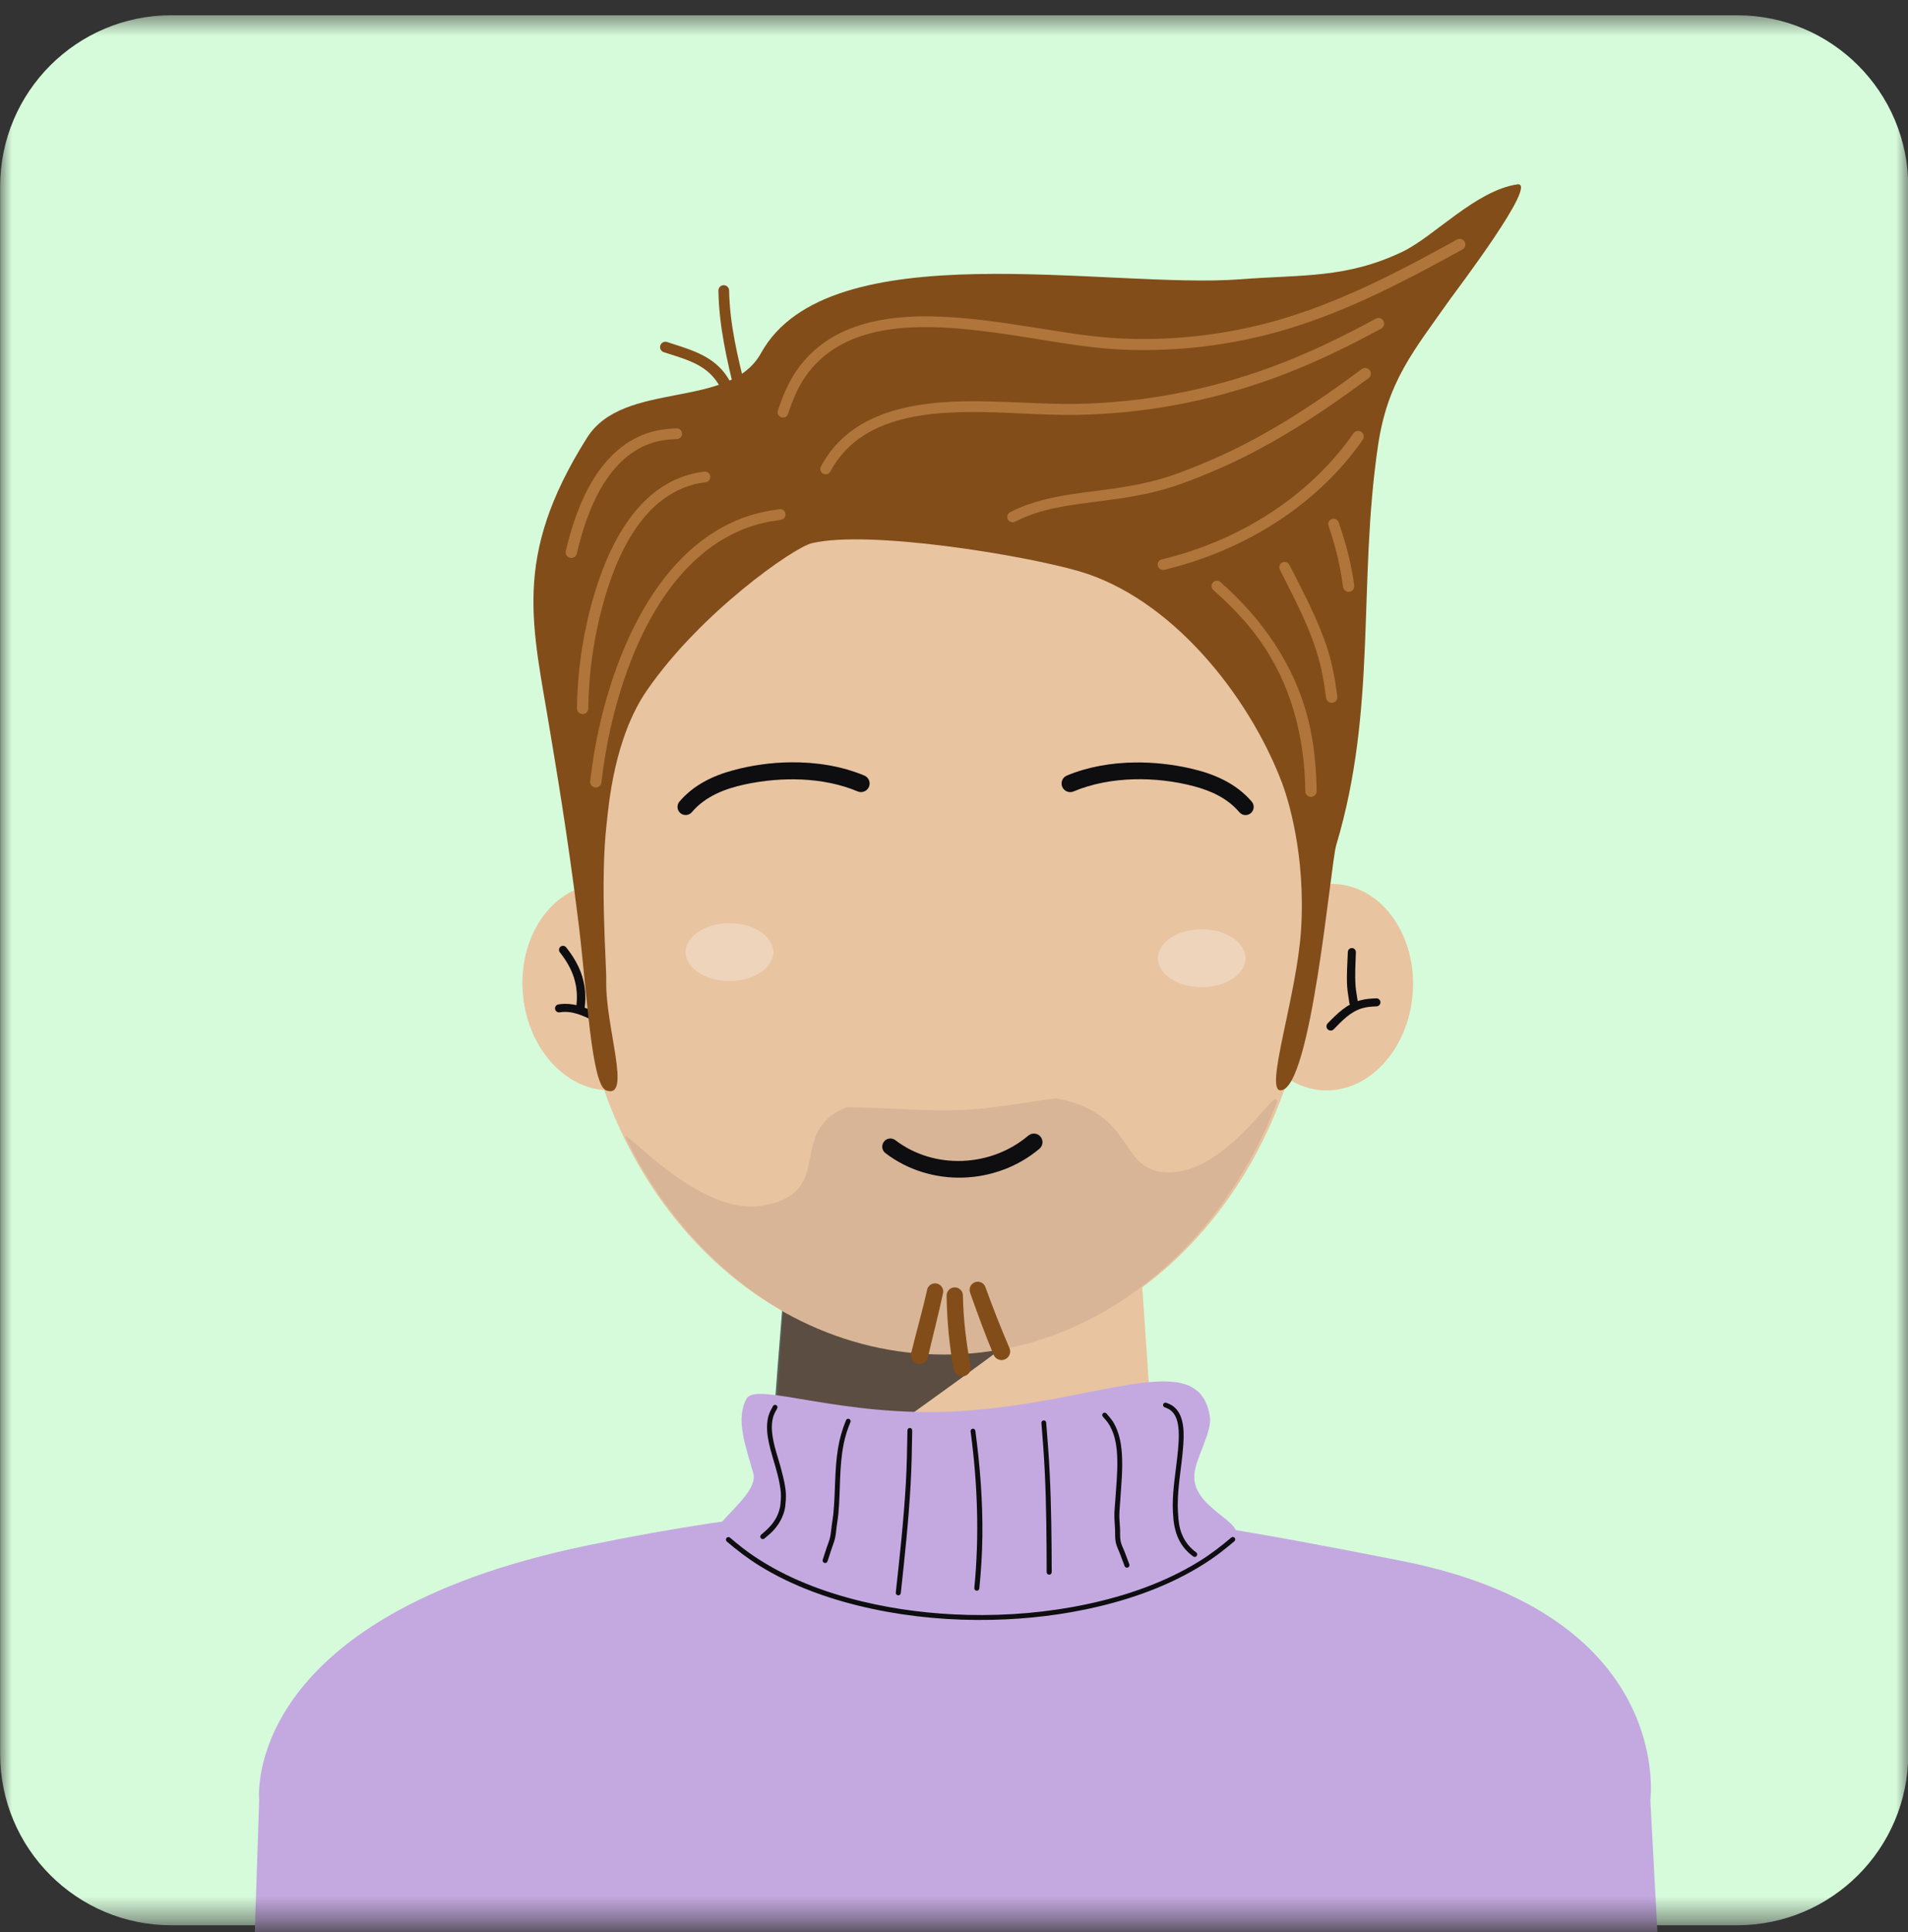 <svg width="80" height="81" viewBox="0 0 80 81" fill="none" xmlns="http://www.w3.org/2000/svg">
<rect x="0" y="0" width="80" height="81" fill="#333333" stroke="none"/>
<mask id="mask0_1212_16095" style="mask-type:luminance" maskUnits="userSpaceOnUse" x="0" y="0" width="80" height="81">
<path d="M80 0.57H0V80.57H80V0.57Z" fill="white"/>
</mask>
<g mask="url(#mask0_1212_16095)">
<path d="M0.006 7.818C0.006 3.853 3.22 0.639 7.185 0.639H72.831C76.796 0.639 80.011 3.853 80.011 7.818V73.53C80.011 77.496 76.796 80.71 72.831 80.71H7.185C3.22 80.71 0.006 77.496 0.006 73.53V7.818Z" fill="#D6FBDA"/>
<path d="M33.012 52.298H47.778L48.548 63.509C48.548 63.509 74.414 71.093 65.716 73.665C57.018 76.237 21.28 74.984 13.756 73.797C6.232 72.61 32.29 63.377 32.29 63.377L33.012 52.298Z" fill="#E8C4A1"/>
<path opacity="0.647" d="M33.014 52.295C33.014 52.295 32.649 56.513 32.424 59.778C32.284 61.814 32.245 63.489 32.336 63.472C34.105 62.147 43.185 55.888 44.764 54.309C44.867 54.206 45.444 53.614 45.611 53.447C46.091 52.967 46.389 52.717 46.819 52.295H33.014Z" fill="#0E0D0F"/>
<path d="M29.885 64.596C29.7 63.916 31.845 62.68 31.583 61.754C31.255 60.595 30.831 59.493 31.303 58.633C31.704 57.905 35.283 59.437 40.152 59.162C46.115 58.825 50.278 56.381 50.731 59.402C50.822 60.011 50.181 61.038 50.087 61.733C49.878 63.265 52.411 63.808 51.733 64.546C48.788 67.751 30.58 67.145 29.885 64.596Z" fill="#C4A9E1"/>
<path d="M24.62 64.788C39.202 61.77 47.253 63.171 58.746 65.431C70.239 67.691 69.197 75.463 69.197 75.463L69.545 81.949L10.669 81.424L10.867 75.463C10.867 75.463 10.037 67.805 24.62 64.788Z" fill="#C4A9E1"/>
<path d="M51.7 64.432C51.675 64.43 51.648 64.438 51.627 64.455C51.2 64.819 50.761 65.156 50.283 65.451C48.843 66.343 47.21 66.903 45.56 67.252C43.926 67.598 42.248 67.738 40.578 67.699C39.088 67.663 37.596 67.483 36.146 67.134C34.54 66.747 32.955 66.148 31.582 65.216C31.24 64.985 30.924 64.73 30.611 64.462C30.567 64.424 30.501 64.428 30.462 64.473C30.424 64.517 30.43 64.584 30.474 64.622C30.902 64.989 31.344 65.327 31.823 65.625C33.272 66.525 34.915 67.091 36.576 67.446C38.222 67.798 39.913 67.942 41.595 67.906C43.104 67.873 44.614 67.693 46.083 67.343C47.727 66.95 49.347 66.336 50.753 65.386C51.106 65.147 51.434 64.884 51.758 64.608C51.799 64.572 51.804 64.509 51.768 64.467C51.75 64.446 51.726 64.434 51.7 64.432Z" fill="#0E0D0F"/>
<path d="M32.491 58.894C32.459 58.897 32.428 58.914 32.411 58.944C32.337 59.077 32.263 59.211 32.222 59.357C32.095 59.809 32.185 60.289 32.298 60.734C32.42 61.213 32.592 61.682 32.682 62.169C32.71 62.324 32.736 62.479 32.743 62.636C32.749 62.788 32.735 62.941 32.72 63.093C32.707 63.218 32.648 63.407 32.598 63.52C32.447 63.863 32.197 64.1 31.915 64.336C31.87 64.373 31.864 64.44 31.901 64.484C31.938 64.529 32.005 64.536 32.05 64.498C32.21 64.365 32.373 64.231 32.505 64.069C32.723 63.803 32.894 63.461 32.928 63.115C32.945 62.953 32.958 62.789 32.951 62.627C32.936 62.293 32.85 61.965 32.767 61.641C32.63 61.101 32.416 60.574 32.37 60.015C32.353 59.813 32.361 59.606 32.415 59.411C32.452 59.281 32.519 59.16 32.586 59.043C32.613 58.995 32.596 58.933 32.548 58.906C32.53 58.896 32.51 58.892 32.491 58.894Z" fill="#0E0D0F"/>
<path d="M35.564 59.476C35.525 59.476 35.488 59.5 35.473 59.538C35.317 59.918 35.204 60.303 35.138 60.709C34.988 61.617 35.031 62.539 34.943 63.452C34.927 63.618 34.897 63.781 34.874 63.946C34.851 64.109 34.843 64.275 34.806 64.436C34.769 64.597 34.704 64.749 34.653 64.906C34.6 65.066 34.548 65.226 34.496 65.386C34.478 65.442 34.509 65.501 34.564 65.52C34.62 65.537 34.679 65.507 34.697 65.452C34.749 65.292 34.801 65.132 34.853 64.972C34.906 64.808 34.973 64.649 35.012 64.483C35.05 64.316 35.059 64.144 35.082 63.975C35.105 63.807 35.135 63.641 35.151 63.472C35.244 62.486 35.178 61.484 35.379 60.508C35.442 60.198 35.538 59.906 35.658 59.614C35.679 59.563 35.654 59.505 35.603 59.484C35.59 59.478 35.577 59.476 35.564 59.476Z" fill="#0E0D0F"/>
<path d="M38.149 59.862C38.094 59.861 38.049 59.906 38.048 59.961C38.036 60.72 38.022 61.477 37.978 62.235C37.889 63.748 37.724 65.256 37.559 66.762C37.552 66.82 37.594 66.873 37.652 66.879C37.71 66.885 37.763 66.844 37.769 66.785C37.933 65.275 38.095 63.764 38.18 62.246C38.223 61.486 38.237 60.725 38.248 59.964C38.249 59.908 38.205 59.863 38.149 59.862Z" fill="#0E0D0F"/>
<path d="M40.803 59.894C40.796 59.893 40.789 59.894 40.782 59.895C40.727 59.902 40.689 59.952 40.696 60.007C40.988 62.189 41.067 64.376 40.852 66.569C40.846 66.627 40.888 66.679 40.946 66.684C41.005 66.69 41.056 66.648 41.062 66.59C41.133 65.862 41.182 65.135 41.19 64.404C41.208 62.923 41.091 61.448 40.895 59.98C40.888 59.932 40.849 59.897 40.803 59.894Z" fill="#0E0D0F"/>
<path d="M43.757 59.545C43.702 59.55 43.661 59.598 43.665 59.653C43.721 60.347 43.775 61.042 43.808 61.739C43.873 63.127 43.882 64.518 43.885 65.908C43.885 65.966 43.933 66.014 43.992 66.013C44.05 66.013 44.097 65.966 44.097 65.907C44.092 64.514 44.08 63.121 44.011 61.729C43.976 61.03 43.921 60.334 43.865 59.637C43.86 59.582 43.812 59.541 43.757 59.545Z" fill="#0E0D0F"/>
<path d="M46.322 59.22C46.296 59.218 46.27 59.227 46.249 59.245C46.208 59.281 46.204 59.344 46.24 59.386C46.344 59.504 46.45 59.623 46.528 59.76C46.775 60.192 46.837 60.704 46.846 61.194C46.858 61.768 46.799 62.344 46.762 62.916C46.749 63.113 46.726 63.31 46.724 63.508C46.722 63.697 46.742 63.887 46.751 64.076C46.761 64.268 46.743 64.464 46.781 64.653C46.817 64.83 46.906 64.992 46.969 65.161C47.03 65.324 47.091 65.488 47.153 65.652C47.173 65.707 47.234 65.734 47.289 65.714C47.343 65.693 47.371 65.632 47.351 65.578C47.29 65.414 47.228 65.25 47.167 65.087C47.107 64.928 47.021 64.778 46.987 64.612C46.952 64.433 46.971 64.248 46.961 64.065C46.952 63.88 46.931 63.695 46.933 63.51C46.934 63.316 46.957 63.122 46.969 62.928C47.011 62.261 47.085 61.583 47.037 60.913C47.006 60.48 46.92 60.041 46.702 59.66C46.617 59.512 46.503 59.382 46.391 59.254C46.372 59.233 46.347 59.221 46.322 59.22Z" fill="#0E0D0F"/>
<path d="M48.86 58.801C48.821 58.803 48.786 58.828 48.772 58.867C48.753 58.919 48.78 58.977 48.832 58.995C48.952 59.038 49.057 59.087 49.147 59.179C49.449 59.486 49.436 60.068 49.417 60.457C49.412 60.556 49.404 60.655 49.395 60.754C49.387 60.858 49.376 60.961 49.364 61.065C49.292 61.731 49.176 62.396 49.172 63.068C49.17 63.282 49.185 63.495 49.203 63.708C49.218 63.887 49.273 64.14 49.332 64.311C49.467 64.703 49.698 65.006 50.031 65.249C50.078 65.283 50.144 65.273 50.178 65.226C50.212 65.178 50.202 65.112 50.155 65.078C49.692 64.742 49.461 64.265 49.412 63.69C49.395 63.484 49.38 63.276 49.381 63.069C49.384 62.298 49.533 61.537 49.597 60.771C49.644 60.218 49.711 59.36 49.207 58.964C49.112 58.89 49.012 58.847 48.9 58.806C48.887 58.802 48.873 58.8 48.86 58.801Z" fill="#0E0D0F"/>
<path d="M24.193 38.957C24.193 29.11 31.086 21.128 39.588 21.128C48.09 21.128 54.982 29.11 54.982 38.957C54.982 48.803 48.09 56.785 39.588 56.785C31.086 56.785 24.193 48.803 24.193 38.957Z" fill="#E8C4A1"/>
<path opacity="0.075" d="M44.261 46.041C42.682 46.261 41.531 46.486 40.316 46.534C38.918 46.589 37.456 46.447 35.506 46.415C32.905 47.45 35.119 50.033 31.94 50.546C29.383 50.958 26.398 47.522 26.209 47.639C28.838 53.083 33.814 56.792 39.584 56.792C45.854 56.792 51.166 52.401 53.556 46.167C53.543 46.149 53.502 46.086 53.5 46.083C53.345 45.864 51.249 49.25 48.924 49.149C46.828 49.058 47.683 46.667 44.261 46.041Z" fill="#0E0D0F"/>
<path d="M21.928 41.707C21.706 39.325 23.089 37.248 25.017 37.068C26.945 36.889 28.689 38.674 28.91 41.056C29.132 43.439 27.749 45.516 25.821 45.695C23.892 45.875 22.149 44.089 21.928 41.707Z" fill="#E8C4A1"/>
<path d="M52.239 41.12C52.419 38.734 54.131 36.918 56.062 37.064C57.992 37.209 59.412 39.261 59.232 41.647C59.052 44.033 57.341 45.849 55.41 45.704C53.479 45.558 52.059 43.506 52.239 41.12Z" fill="#E8C4A1"/>
<path d="M57.705 41.851C57.473 41.86 57.253 41.875 57.029 41.937C56.465 42.093 56.064 42.493 55.668 42.9C55.599 42.971 55.6 43.084 55.671 43.152C55.742 43.221 55.855 43.219 55.923 43.148C56.272 42.789 56.624 42.408 57.121 42.265C57.319 42.208 57.513 42.196 57.718 42.188C57.811 42.184 57.884 42.106 57.88 42.013C57.876 41.92 57.798 41.847 57.705 41.851Z" fill="#0E0D0F"/>
<path d="M56.687 39.744C56.594 39.741 56.516 39.814 56.513 39.907C56.495 40.39 56.455 40.873 56.485 41.355C56.5 41.585 56.547 41.812 56.577 42.041C56.59 42.139 56.68 42.207 56.778 42.194C56.875 42.18 56.943 42.09 56.93 41.993C56.899 41.772 56.854 41.553 56.837 41.331C56.802 40.861 56.836 40.389 56.85 39.919C56.853 39.825 56.78 39.747 56.687 39.744Z" fill="#0E0D0F"/>
<path d="M33.155 31.957C32.325 31.965 31.499 32.084 30.735 32.292C29.868 32.528 29.078 32.915 28.488 33.604C28.366 33.747 28.383 33.963 28.526 34.086C28.669 34.208 28.885 34.191 29.008 34.047C29.577 33.379 30.395 33.063 31.238 32.882C32.752 32.557 34.517 32.568 35.961 33.177C36.145 33.254 36.356 33.168 36.434 32.984C36.511 32.8 36.424 32.589 36.24 32.512C35.292 32.116 34.221 31.945 33.155 31.957Z" fill="#0E0D0F"/>
<path d="M47.611 31.963C46.617 31.973 45.624 32.141 44.731 32.513C44.548 32.59 44.461 32.802 44.539 32.986C44.615 33.169 44.827 33.256 45.011 33.179C46.544 32.532 48.467 32.54 50.058 32.96C50.789 33.154 51.468 33.466 51.964 34.049C52.087 34.193 52.303 34.21 52.446 34.087C52.589 33.965 52.606 33.749 52.484 33.606C51.812 32.821 50.875 32.428 49.883 32.206C49.157 32.044 48.383 31.956 47.611 31.963Z" fill="#0E0D0F"/>
<path d="M23.683 42.082C23.596 42.083 23.506 42.091 23.413 42.105C23.321 42.12 23.259 42.206 23.273 42.298C23.288 42.391 23.374 42.453 23.466 42.439C23.988 42.356 24.405 42.566 24.874 42.78C24.963 42.821 25.069 42.781 25.11 42.691C25.15 42.601 25.11 42.496 25.021 42.455C24.568 42.252 24.157 42.076 23.683 42.082Z" fill="#0E0D0F"/>
<path d="M23.608 39.65C23.571 39.65 23.532 39.662 23.501 39.687C23.428 39.745 23.416 39.852 23.474 39.924C24.025 40.615 24.278 41.329 24.16 42.214C24.147 42.312 24.215 42.401 24.313 42.414C24.411 42.427 24.5 42.358 24.513 42.261C24.64 41.277 24.349 40.48 23.738 39.714C23.705 39.673 23.657 39.651 23.608 39.65Z" fill="#0E0D0F"/>
<path opacity="0.262" d="M28.748 39.914C28.748 39.244 29.571 38.701 30.586 38.701C31.601 38.701 32.424 39.244 32.424 39.914C32.424 40.584 31.601 41.127 30.586 41.127C29.571 41.127 28.748 40.584 28.748 39.914Z" fill="white"/>
<path opacity="0.262" d="M48.548 40.171C48.548 39.501 49.371 38.958 50.386 38.958C51.402 38.958 52.224 39.501 52.224 40.171C52.224 40.841 51.402 41.384 50.386 41.384C49.371 41.384 48.548 40.841 48.548 40.171Z" fill="white"/>
<path d="M25.419 45.712C24.792 45.489 24.608 41.536 24.261 38.724C23.788 34.888 23.252 31.82 23.079 30.758C22.34 26.22 21.432 23.395 24.613 18.351C26.148 15.918 30.586 17.197 31.907 14.805C34.743 9.668 46.461 12.134 52.023 11.707C54.598 11.509 56.456 11.676 58.799 10.555C60.126 9.921 61.872 7.99 63.616 7.729C64.557 7.588 61.015 12.241 60.799 12.546C59.248 14.744 58.174 15.991 57.776 18.694C56.928 24.46 57.75 29.683 56.024 35.435C55.789 36.219 54.982 45.708 53.69 45.708C53.011 45.708 54.373 41.753 54.551 38.99C54.757 35.784 53.972 33.391 53.749 32.807C52.339 29.104 49.083 25.067 45.253 23.95C42.933 23.273 36.443 22.205 34.041 22.771C33.279 22.95 29.375 25.678 27.125 28.94C25.735 30.955 25.52 33.796 25.438 34.502C25.151 36.979 25.433 40.442 25.419 41.129C25.379 43.05 26.505 46.1 25.419 45.712Z" fill="#824D19"/>
<path d="M61.179 10.015C61.149 10.018 61.118 10.027 61.089 10.043C58.758 11.331 56.385 12.576 53.826 13.348C51.844 13.946 49.782 14.23 47.712 14.211C46.887 14.204 46.076 14.133 45.259 14.021C44.588 13.928 43.919 13.817 43.25 13.712C42.541 13.601 41.831 13.493 41.118 13.411C38.444 13.105 35.131 13.042 33.409 15.521C33.048 16.041 32.812 16.613 32.616 17.21C32.577 17.328 32.642 17.455 32.759 17.494C32.877 17.533 33.004 17.468 33.043 17.351C33.226 16.794 33.441 16.261 33.777 15.777C35.248 13.662 38.04 13.582 40.359 13.789C40.807 13.829 41.33 13.892 41.775 13.952C42.239 14.015 42.716 14.091 43.179 14.164C43.851 14.27 44.522 14.383 45.196 14.477C46.032 14.593 46.863 14.666 47.708 14.675C49.825 14.697 51.933 14.409 53.961 13.8C56.553 13.021 58.958 11.761 61.318 10.458C61.433 10.395 61.475 10.251 61.412 10.136C61.364 10.05 61.271 10.005 61.179 10.015Z" fill="#AF753A"/>
<path d="M57.772 13.332C57.742 13.335 57.711 13.344 57.682 13.36C56.253 14.139 54.79 14.845 53.26 15.404C50.636 16.363 47.873 16.892 45.077 16.932C44.407 16.941 43.738 16.915 43.068 16.886C42.505 16.862 41.941 16.838 41.377 16.826C38.807 16.771 35.76 17.036 34.42 19.555C34.362 19.665 34.404 19.801 34.513 19.859C34.623 19.917 34.759 19.875 34.817 19.766C36.206 17.149 39.656 17.21 42.227 17.306C42.501 17.316 42.775 17.331 43.049 17.343C43.727 17.373 44.404 17.401 45.083 17.392C47.931 17.357 50.748 16.824 53.422 15.848C54.975 15.281 56.459 14.566 57.91 13.777C58.024 13.714 58.067 13.569 58.004 13.454C57.957 13.368 57.864 13.323 57.772 13.332Z" fill="#AF753A"/>
<path d="M57.231 15.426C57.186 15.428 57.14 15.443 57.1 15.472C54.984 17.04 52.796 18.473 50.347 19.467C49.835 19.675 49.313 19.887 48.783 20.044C48.09 20.251 47.388 20.38 46.672 20.484C45.208 20.695 43.691 20.779 42.354 21.471C42.244 21.528 42.201 21.663 42.258 21.773C42.315 21.884 42.451 21.927 42.561 21.87C43.674 21.293 44.935 21.163 46.162 21.006C47.092 20.886 48.011 20.749 48.913 20.484C49.587 20.285 50.252 20.013 50.899 19.74C53.243 18.749 55.344 17.362 57.383 15.854C57.488 15.776 57.51 15.627 57.432 15.522C57.383 15.456 57.307 15.423 57.231 15.426Z" fill="#AF753A"/>
<path d="M56.947 18.064C56.871 18.062 56.796 18.098 56.749 18.165C54.873 20.864 51.884 22.693 48.712 23.45C48.591 23.479 48.516 23.6 48.545 23.721C48.574 23.841 48.695 23.916 48.816 23.887C52.1 23.104 55.192 21.228 57.139 18.436C57.213 18.329 57.187 18.181 57.079 18.106C57.039 18.078 56.993 18.064 56.947 18.064Z" fill="#AF753A"/>
<path d="M43.38 47.521C43.288 47.513 43.193 47.541 43.117 47.605C41.56 48.929 39.175 49.048 37.54 47.797C37.391 47.682 37.176 47.711 37.062 47.861C36.947 48.011 36.975 48.226 37.125 48.34C39.022 49.79 41.766 49.688 43.583 48.156C43.735 48.027 43.754 47.799 43.625 47.647C43.561 47.571 43.472 47.528 43.38 47.521Z" fill="#0E0D0F"/>
<path d="M40.981 53.732C40.947 53.733 40.913 53.74 40.88 53.752C40.703 53.815 40.61 54.011 40.674 54.189C40.986 55.066 41.3 55.937 41.661 56.796C41.739 56.979 41.951 57.065 42.135 56.987C42.318 56.909 42.404 56.697 42.326 56.514C41.964 55.67 41.629 54.822 41.317 53.958C41.265 53.813 41.127 53.725 40.981 53.732Z" fill="#824D19"/>
<path d="M39.209 53.8C39.05 53.798 38.907 53.908 38.872 54.07C38.676 54.968 38.413 55.849 38.2 56.743C38.155 56.938 38.276 57.132 38.47 57.177C38.664 57.222 38.858 57.102 38.903 56.908C39.111 56.009 39.347 55.116 39.54 54.213C39.58 54.029 39.462 53.847 39.278 53.807C39.255 53.803 39.232 53.8 39.209 53.8Z" fill="#824D19"/>
<path d="M40.026 53.969C39.837 53.972 39.687 54.127 39.69 54.316C39.706 55.36 39.799 56.378 39.987 57.405C40.023 57.601 40.211 57.73 40.407 57.694C40.603 57.658 40.733 57.469 40.696 57.273C40.51 56.286 40.392 55.31 40.373 54.305C40.37 54.116 40.215 53.966 40.026 53.969Z" fill="#824D19"/>
<path d="M51.008 24.344C50.951 24.348 50.895 24.373 50.854 24.42C50.772 24.513 50.781 24.654 50.874 24.736C51.584 25.363 52.24 26.035 52.793 26.805C54.142 28.681 54.699 30.888 54.731 33.174C54.733 33.305 54.841 33.409 54.972 33.407C55.103 33.405 55.207 33.298 55.205 33.167C55.19 32.16 55.1 31.165 54.856 30.186C54.283 27.878 52.937 25.958 51.171 24.4C51.124 24.359 51.066 24.341 51.008 24.344Z" fill="#AF753A"/>
<path d="M53.848 23.557C53.819 23.559 53.79 23.567 53.763 23.581C53.651 23.636 53.607 23.771 53.663 23.882C54.231 25.012 54.838 26.138 55.213 27.351C55.407 27.977 55.52 28.607 55.601 29.256C55.617 29.386 55.736 29.478 55.866 29.462C55.996 29.446 56.088 29.327 56.072 29.197C55.986 28.52 55.867 27.863 55.661 27.211C55.27 25.977 54.644 24.832 54.064 23.68C54.022 23.597 53.935 23.551 53.848 23.557Z" fill="#AF753A"/>
<path d="M55.908 21.745C55.886 21.746 55.863 21.75 55.841 21.758C55.724 21.798 55.662 21.926 55.703 22.044C55.995 22.885 56.197 23.722 56.311 24.605C56.328 24.735 56.448 24.826 56.578 24.809C56.707 24.792 56.799 24.673 56.782 24.543C56.659 23.628 56.431 22.766 56.127 21.896C56.094 21.801 56.003 21.742 55.908 21.745Z" fill="#AF753A"/>
<path d="M32.729 21.344C32.714 21.343 32.699 21.344 32.683 21.346C32.155 21.417 31.641 21.525 31.14 21.713C28.035 22.877 26.321 26.227 25.449 29.219C25.275 29.817 25.129 30.422 25.009 31.033C24.897 31.601 24.816 32.171 24.744 32.745C24.728 32.875 24.82 32.994 24.95 33.01C25.08 33.026 25.199 32.934 25.215 32.804C25.309 32.043 25.427 31.288 25.596 30.54C26.318 27.335 27.963 23.386 31.298 22.134C31.767 21.958 32.248 21.858 32.743 21.791C32.866 21.774 32.953 21.661 32.936 21.538C32.921 21.431 32.833 21.351 32.729 21.344Z" fill="#AF753A"/>
<path d="M29.575 19.769C29.56 19.768 29.546 19.768 29.53 19.77C26.776 20.107 25.464 22.905 24.809 25.291C24.711 25.649 24.63 25.99 24.555 26.354C24.45 26.864 24.366 27.379 24.305 27.897C24.234 28.495 24.2 29.094 24.191 29.696C24.188 29.827 24.293 29.935 24.424 29.937C24.555 29.939 24.663 29.835 24.665 29.704C24.676 28.953 24.73 28.206 24.839 27.463C24.914 26.949 25.01 26.437 25.129 25.931C25.677 23.618 26.859 20.548 29.584 20.216C29.708 20.201 29.795 20.089 29.78 19.966C29.767 19.858 29.679 19.778 29.575 19.769Z" fill="#AF753A"/>
<path d="M28.364 17.957C27.923 17.975 27.502 18.027 27.084 18.178C25.069 18.91 24.173 21.181 23.723 23.099C23.693 23.227 23.773 23.355 23.9 23.384C24.028 23.414 24.155 23.335 24.185 23.207C24.59 21.469 25.406 19.272 27.238 18.602C27.613 18.465 27.987 18.422 28.382 18.406C28.506 18.401 28.603 18.297 28.598 18.173C28.593 18.049 28.488 17.952 28.364 17.957Z" fill="#AF753A"/>
<path d="M27.904 14.326C27.808 14.325 27.718 14.385 27.687 14.481C27.648 14.598 27.712 14.725 27.83 14.764C28.487 14.981 29.229 15.161 29.75 15.645C30.028 15.903 30.204 16.216 30.371 16.551C30.43 16.668 30.573 16.716 30.69 16.657C30.807 16.598 30.854 16.455 30.795 16.338C30.645 16.04 30.494 15.76 30.271 15.508C29.678 14.835 28.79 14.607 27.97 14.338C27.948 14.33 27.926 14.327 27.904 14.326Z" fill="#824D19"/>
<path d="M30.342 11.956C30.218 11.958 30.119 12.061 30.122 12.185C30.147 13.664 30.47 15.068 30.826 16.5C30.858 16.627 30.987 16.704 31.114 16.672C31.241 16.64 31.318 16.512 31.287 16.385C30.936 14.989 30.597 13.62 30.571 12.177C30.569 12.053 30.466 11.954 30.342 11.956Z" fill="#824D19"/>
</g>
</svg>
